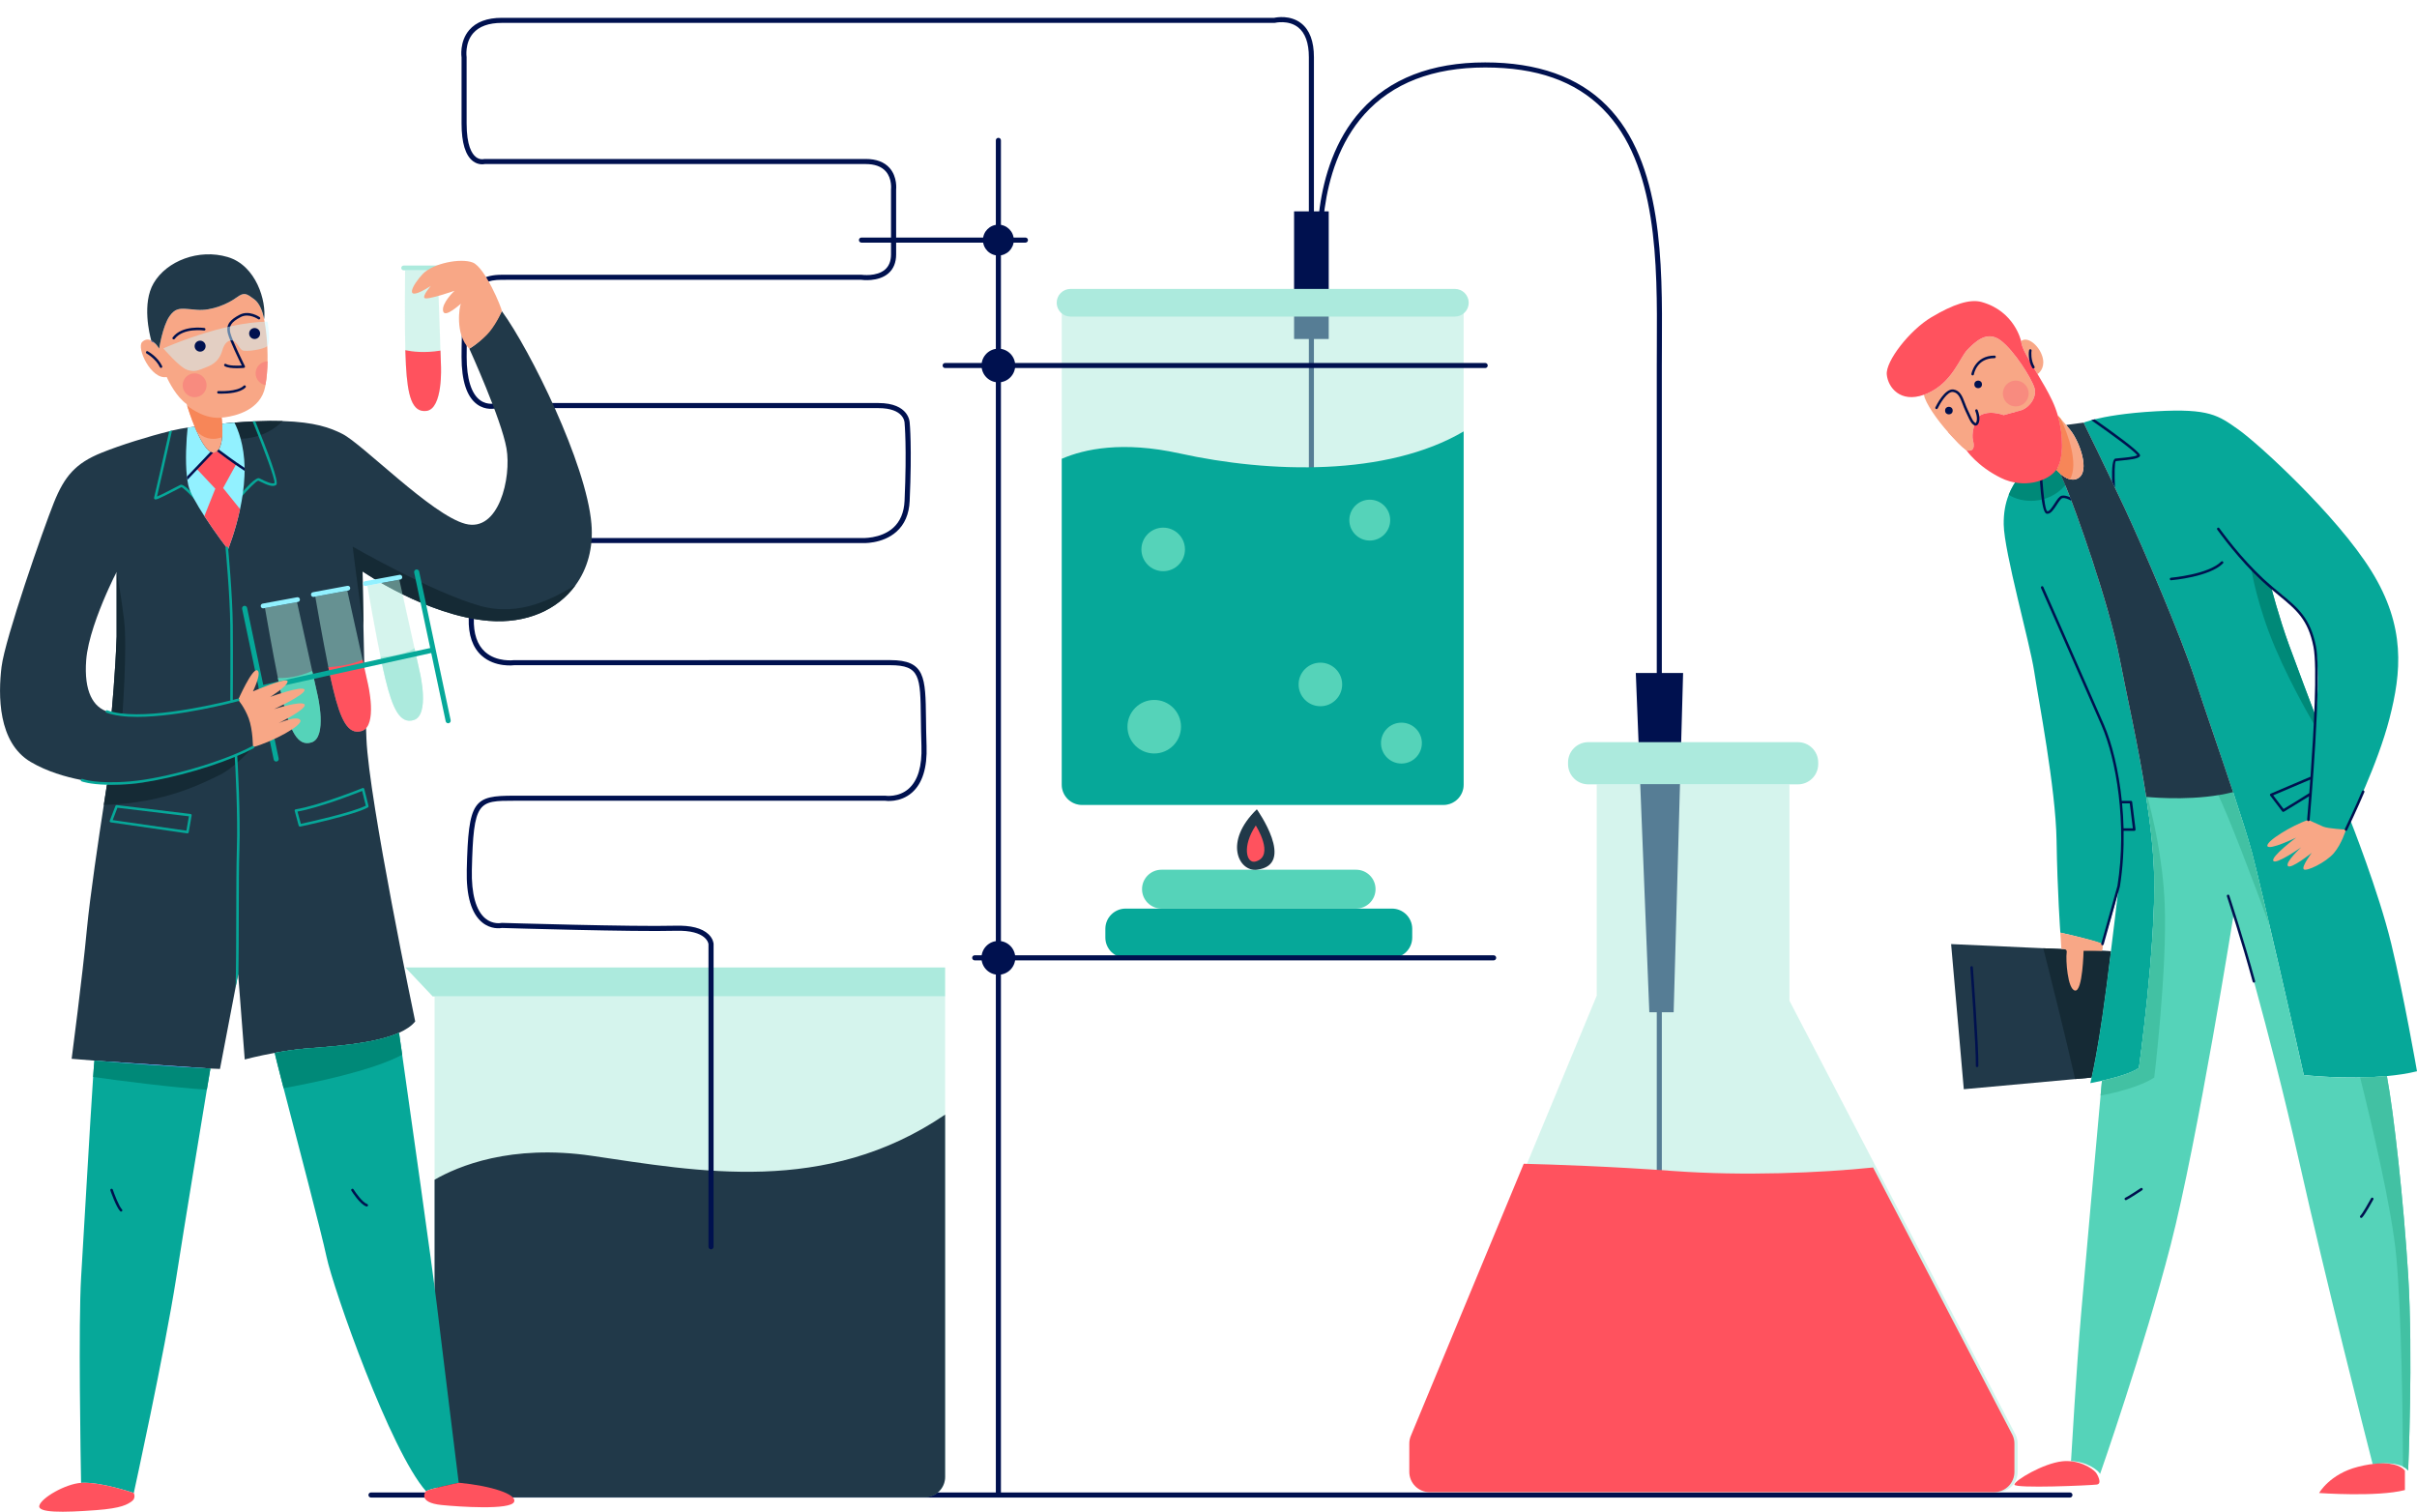 <?xml version="1.0" encoding="utf-8"?>
<!-- Generator: Adobe Illustrator 16.0.0, SVG Export Plug-In . SVG Version: 6.00 Build 0)  -->
<!DOCTYPE svg PUBLIC "-//W3C//DTD SVG 1.1//EN" "http://www.w3.org/Graphics/SVG/1.1/DTD/svg11.dtd">
<svg version="1.1" id="Layer_1" xmlns="http://www.w3.org/2000/svg" xmlns:xlink="http://www.w3.org/1999/xlink" x="0px" y="0px"
	  viewBox="0 0 214.599 134.221" enable-background="new 0 0 214.599 134.221" 
	 xml:space="preserve">
<g>
	<rect x="114.898" y="18.767" fill="#00114F" width="3.076" height="11.333"/>
	<g>
		<path fill="#00114F" d="M183.786,132.97H32.937c-0.125,0-0.224-0.101-0.224-0.226c0-0.124,0.099-0.225,0.224-0.225h150.849
			c0.124,0,0.224,0.101,0.224,0.225C184.009,132.869,183.91,132.97,183.786,132.97z"/>
	</g>
	<polygon fill="#ACEADD" points="35.987,85.9 38.416,88.471 83.916,88.471 83.916,85.9 	"/>
	<path opacity="0.5" fill="#ACEADD" d="M83.916,88.469v42.669c0,0.995-0.805,1.8-1.801,1.8H40.387c-0.996,0-1.802-0.806-1.802-1.8
		V88.469H83.916z"/>
	<path fill="#213949" d="M83.916,98.969v32.17c0,0.995-0.805,1.8-1.801,1.8H40.387c-0.996,0-1.802-0.806-1.802-1.8V104.75
		c2.062-1.192,6.759-3.178,13.962-2.124C61.962,104.007,73.309,106.187,83.916,98.969z"/>
	<g>
		<path fill="#00114F" d="M63.129,110.93c-0.125,0-0.225-0.102-0.225-0.225V83.827c-0.001-0.004-0.108-1.27-2.946-1.181
			c-3.606,0.1-14.77-0.23-15.383-0.25c-0.171,0.031-0.991,0.138-1.76-0.49c-0.966-0.788-1.427-2.362-1.372-4.679
			c0.145-6.21,0.612-6.576,4.225-6.576h32.919c0.048,0.005,1.194,0.175,2.095-0.623c0.815-0.722,1.195-1.997,1.131-3.79
			c-0.031-0.913-0.043-1.726-0.051-2.445c-0.046-3.728-0.059-4.729-2.726-4.729H45.668c-0.039,0.007-1.708,0.225-2.903-0.846
			c-0.802-0.719-1.188-1.834-1.148-3.313c0.01-0.324,0.017-0.638,0.023-0.939c0.087-3.862,0.14-6.194,4.028-6.194h30.819
			c0.032,0,1.696,0.096,2.811-0.902c0.628-0.563,0.97-1.373,1.016-2.407c0.211-4.761,0.003-6.892,0.001-6.913
			c-0.002-0.074-0.051-1.313-2.328-1.313h-33.85c-0.187,0.049-1.004,0.226-1.774-0.333c-0.917-0.666-1.383-2.085-1.383-4.215
			c0-5.143,0.497-7.293,3.576-7.293h31.931c0.045,0.005,1.343,0.186,2.091-0.461c0.355-0.307,0.534-0.762,0.534-1.353v-5.765
			c0.003-0.036,0.104-0.963-0.47-1.606c-0.381-0.429-0.98-0.645-1.78-0.645H43.044c-0.131,0.027-0.587,0.09-1.044-0.252
			c-0.677-0.51-1.019-1.635-1.019-3.35V5.109c-0.006-0.024-0.209-1.405,0.68-2.443c0.617-0.719,1.591-1.083,2.896-1.083h68.579
			c0.208-0.046,1.431-0.27,2.395,0.486c0.75,0.589,1.129,1.603,1.129,3.013v36.406c0,0.125-0.099,0.226-0.224,0.226
			s-0.226-0.101-0.226-0.226V5.082c0-1.263-0.322-2.157-0.955-2.656c-0.859-0.675-2.029-0.403-2.042-0.4
			c-0.017,0.004-0.035,0.007-0.052,0.007H44.556c-1.166,0-2.023,0.311-2.55,0.922c-0.755,0.878-0.579,2.107-0.577,2.12l0.002,5.888
			c0,1.95,0.457,2.701,0.84,2.99c0.346,0.26,0.683,0.172,0.686,0.17c0.02-0.004,0.043-0.008,0.063-0.008h33.844
			c0.937,0,1.651,0.269,2.121,0.799c0.706,0.798,0.583,1.883,0.58,1.93l0.001,5.738c0,0.729-0.234,1.299-0.692,1.695
			c-0.905,0.781-2.356,0.576-2.417,0.566l-31.898,0.002c-2.512,0-3.125,1.343-3.125,6.843c0,1.95,0.415,3.282,1.199,3.85
			c0.672,0.489,1.4,0.26,1.407,0.257c0.023-0.006,0.046-0.009,0.07-0.009h33.882c2.745,0,2.776,1.723,2.776,1.739
			c0.008,0.065,0.214,2.155-0.001,6.957c-0.051,1.161-0.444,2.079-1.168,2.725c-1.257,1.125-3.045,1.019-3.124,1.013l-30.803,0.001
			c-3.447,0-3.49,1.923-3.578,5.754c-0.007,0.303-0.014,0.617-0.023,0.942c-0.037,1.341,0.298,2.339,0.999,2.965
			c1.042,0.933,2.556,0.736,2.57,0.734l33.4-0.003c3.111,0,3.131,1.515,3.177,5.174c0.008,0.717,0.018,1.525,0.05,2.435
			c0.07,1.938-0.365,3.334-1.289,4.15c-1.063,0.936-2.369,0.735-2.424,0.725l-32.883,0.003c-3.219,0-3.633,0-3.776,6.137
			c-0.05,2.133,0.365,3.625,1.198,4.313c0.674,0.554,1.387,0.407,1.417,0.4c0.018-0.004,0.038-0.006,0.055-0.005
			c0.118,0.003,11.708,0.353,15.382,0.25c1.389-0.042,2.386,0.216,2.958,0.758c0.427,0.407,0.45,0.823,0.452,0.867v26.884
			C63.355,110.828,63.253,110.93,63.129,110.93z"/>
	</g>
	<path fill="#213949" d="M187.421,84.466c-0.238,1.963-0.508,4.066-0.743,5.665c-0.21,1.458-0.408,2.643-0.576,3.566
		c-0.17,0.918-0.305,1.576-0.396,1.981l-1.462,0.134l-9.884,0.901l-1.126-12.886l8.185,0.37L187.421,84.466z"/>
	<path fill="#152A35" d="M187.421,84.466c-0.238,1.963-0.508,4.066-0.743,5.665c-0.21,1.458-0.408,2.643-0.576,3.566
		c-0.17,0.918-0.305,1.576-0.396,1.981l-1.462,0.134c-0.771-3.448-2.267-9.41-2.825-11.616L187.421,84.466z"/>
	<path fill="#06A899" d="M212.312,83.791c-1.126-4.655-3.644-10.995-3.644-10.995s2.442-4.917,3.49-9.004
		c1.054-4.088,1.463-8.141-1.611-13.093c-3.075-4.954-10.056-11.333-11.82-12.57c-1.765-1.239-2.553-1.877-7.28-1.612
		c-2.774,0.153-4.512,0.478-5.475,0.715c-0.108,0.028-0.203,0.05-0.293,0.077c-0.473,0.13-0.684,0.221-0.684,0.221
		s1.229,2.499,2.534,5.231c0.081,0.176,0.167,0.356,0.252,0.532c0.284,0.607,0.576,1.22,0.851,1.813
		c1.617,3.454,4.995,11.334,6.268,15.234c0.774,2.367,2.139,6.301,3.287,9.756c0.027,0.08,0.054,0.161,0.082,0.238
		c0.71,2.147,1.332,4.088,1.661,5.313c0.86,3.229,4.012,17.073,4.615,19.81c0,0,3.763,0.429,7.379,0.09
		c0.923-0.085,1.837-0.22,2.675-0.426C214.599,95.12,213.437,88.441,212.312,83.791z M205.581,63.539c0,0-0.036-0.089-0.098-0.252
		v-0.004c-0.342-0.9-1.49-3.932-2.252-6.021c-0.9-2.475-1.576-5.1-1.576-5.1c0.054,0.036,0.108,0.067,0.158,0.104
		c1.522,1.012,2.98,2.489,3.634,4.848C206.122,59.551,205.621,63.426,205.581,63.539z"/>
	<path fill="#008978" d="M205.644,64.611c0,0-2.075-3.409-3.651-7.124c-1.576-3.714-2.08-6.807-2.08-6.807l1.814,1.395l0.086,0.19
		c-0.05-0.037-0.104-0.068-0.158-0.104c0,0,0.676,2.625,1.576,5.1c0.762,2.089,1.91,5.121,2.252,6.021v0.004
		C205.607,64.057,205.644,64.611,205.644,64.611z"/>
	<path fill="#06A899" d="M189.913,94.823c-0.694,0.5-2.243,0.909-3.287,1.138c-0.598,0.135-1.032,0.211-1.032,0.211
		s0.041-0.167,0.113-0.494c0.181-0.806,0.55-2.629,0.972-5.547c0.234-1.599,0.505-3.702,0.743-5.665
		c0.267-2.13,0.497-4.102,0.613-5.096v-0.009c0.036-0.297,0.058-0.505,0.067-0.608c-0.32,1.955-1.427,5.069-1.427,5.069
		c-0.036-0.013-0.073-0.027-0.108-0.039c-1.346-0.483-3.634-0.969-3.634-0.969s-0.264-3.602-0.337-8.217
		c-0.076-4.614-1.617-12.528-1.989-15.006c-0.374-2.477-2.666-10.581-2.703-13.021c-0.013-0.977,0.131-1.841,0.447-2.639
		c0.472-1.192,1.333-2.237,2.628-3.282c0.019-0.014,0.041-0.031,0.06-0.045c0.072-0.054,0.14-0.104,0.208-0.149
		c0.246-0.167,0.467-0.269,0.593-0.328c0.072-0.032,0.116-0.05,0.116-0.05s0.713,1.36,1.415,3.007
		c0.031,0.085,0.067,0.172,0.103,0.257c0.081,0.193,0.19,0.473,0.326,0.814c0.035,0.1,0.076,0.204,0.116,0.316
		c1.113,2.945,3.436,9.649,4.268,13.953c0.631,3.232,1.658,7.74,2.351,12.198c0.009,0.044,0.014,0.089,0.022,0.134
		c0.379,2.431,0.653,4.844,0.707,7.029C191.412,84.016,189.913,94.823,189.913,94.823z"/>
	<path fill="#008978" d="M183.371,43.084c-1.559,1.81-3.954,1.571-5.021,0.847c0.472-1.192,1.333-2.237,2.628-3.282
		c0.019-0.014,0.041-0.031,0.06-0.045c0.072-0.054,0.14-0.104,0.208-0.149c0.246-0.167,0.467-0.269,0.593-0.328
		c0.072-0.032,0.116-0.05,0.116-0.05S182.668,41.437,183.371,43.084z"/>
	<path fill="#55D3B9" d="M213.812,130.576c-0.098-0.125-0.248-0.248-0.455-0.352c-0.515-0.261-1.377-0.4-2.688-0.193
		c-0.724-2.832-4.133-16.235-6.538-26.919c-2.701-12.003-5.776-22.135-5.776-22.135s-3.228,20.262-5.627,29.564
		c-2.405,9.306-6.268,20.337-6.268,20.337c-0.099-0.27-1.143-1.112-2.58-1.144c0.068-1.162,0.478-8.163,0.893-13.039
		c0.355-4.201,1.336-15.029,1.732-19.415c0.054-0.549,0.095-1,0.122-1.319c1.044-0.229,2.593-0.639,3.287-1.138
		c0,0,1.499-10.807,1.35-17.038c-0.054-2.185-0.328-4.598-0.707-7.029c-0.008-0.045-0.013-0.09-0.022-0.134
		c0.031,0.003,0.067,0.003,0.098,0.009c2.661,0.216,4.772,0.019,6.227-0.249c0.536-0.093,0.978-0.193,1.329-0.287
		c0.027,0.08,0.054,0.161,0.082,0.238c0.71,2.147,1.332,4.088,1.661,5.313c0.306,1.153,0.904,3.656,1.575,6.523
		c1.208,5.169,2.652,11.527,3.041,13.286c0,0,2.283,0.262,5.002,0.212c0.769-0.009,1.58-0.049,2.376-0.122
		c0.613,3.25,1.486,11.148,1.887,17.624C214.263,120.445,213.812,130.576,213.812,130.576z"/>
	<path fill="#42C1A3" d="M199.93,75.646c0.306,1.153,0.904,3.656,1.575,6.523c-1.54-4.188-3.511-9.406-4.646-11.788
		c0.536-0.093,0.978-0.193,1.329-0.287c0.027,0.08,0.054,0.161,0.082,0.238C198.979,72.481,199.602,74.422,199.93,75.646z"/>
	<path fill="#42C1A3" d="M213.812,130.576c-0.098-0.125-0.248-0.248-0.455-0.352c-0.014-4.083-0.122-13.457-0.594-18.63
		c-0.406-4.386-2.301-12.274-3.214-15.926c0.769-0.009,1.58-0.049,2.376-0.122c0.613,3.25,1.486,11.148,1.887,17.624
		C214.263,120.445,213.812,130.576,213.812,130.576z"/>
	<path fill="#42C1A3" d="M191.271,95.678c-1.31,0.855-3.583,1.377-4.768,1.603c0.054-0.549,0.095-1,0.122-1.319
		c1.044-0.229,2.593-0.639,3.287-1.138c0,0,1.499-10.807,1.35-17.038c-0.054-2.185-0.328-4.598-0.707-7.029
		c-0.008-0.045-0.013-0.09-0.022-0.134c0.031,0.003,0.067,0.003,0.098,0.009c0.523,1.89,1.41,5.637,1.568,9.67
		C192.425,86.079,191.271,95.678,191.271,95.678z"/>
	<g>
		<path fill="#213949" d="M52.511,46.511c-0.45-5.344-5.438-15.439-7.956-18.889c0,0-1.048,2.27-2.886,3.337
			c0,0,2.851,6.267,3.301,8.856c0.451,2.589-0.677,7.488-3.656,6.696c-2.985-0.784-9.123-7.088-10.923-7.988
			c-1.059-0.536-2.44-1.049-5.291-1.134c-0.71-0.022-1.517-0.019-2.435,0.022c-0.077,0.005-0.154,0.005-0.234,0.009
			c-0.505,0.022-1.041,0.06-1.616,0.104c-1.009,0.077-2.125,0.189-3.368,0.343c-0.005,0-0.005,0-0.005,0
			c-0.254,0.035-0.517,0.066-0.781,0.102c-0.027,0-0.06,0.005-0.09,0.01c-0.316,0.041-0.763,0.131-1.294,0.252
			c-0.08,0.022-0.161,0.041-0.246,0.063c-1.767,0.432-4.296,1.211-6.002,1.901c-2.328,0.936-3.305,2.097-4.241,4.424
			c-0.937,2.324-4.354,12.116-4.651,14.593c-0.303,2.477-0.338,6.718,2.589,8.442c1.45,0.856,3.124,1.333,4.453,1.594
			c1.351,0.275,2.336,0.32,2.336,0.32s-0.004,0.041-0.018,0.112c0,0.005-0.005,0.014-0.005,0.022
			c-0.041,0.262-0.144,0.897-0.275,1.77C8.78,74.295,7.991,79.577,7.712,82.53c-0.391,4.17-1.35,11.482-1.35,11.482
			s0.859,0.072,2.175,0.175l10.044,0.686c0.329,0.013,0.649,0.03,0.95,0.04l1.392-7.275l0.221-1.163l0.023,0.292
			c0,0.005,0,0.005,0,0.01l0.562,7.294c0,0,1.152-0.311,2.67-0.585c0.818-0.153,1.746-0.292,2.66-0.375
			c2.058-0.18,5.998-0.36,8.339-1.395c0.62-0.274,1.138-0.607,1.467-1.022c0,0-4.105-19.585-4.331-25.102
			c-0.117-2.899-0.208-6.852-0.265-9.949c0.004-0.005,0-0.009,0-0.014c-0.055-2.796-0.077-4.894-0.077-4.894
			s5.687,3.938,11.203,4.39c3.318,0.27,6.104-0.963,7.703-3.161C52.156,50.513,52.692,48.64,52.511,46.511z M10.355,56.533
			c-0.108,3.207-0.45,6.754-0.45,6.754c-0.086-0.017-0.172-0.036-0.253-0.058c-0.009,0-0.022-0.01-0.031-0.014
			c-1.351-0.396-2.179-1.81-1.968-4.602c0.136-1.8,1.054-4.213,1.784-5.884c0.013-0.04,0.067-0.152,0.139-0.31
			c0.019-0.051,0.04-0.099,0.062-0.144c0.014-0.022,0.027-0.05,0.037-0.077c0.28-0.622,0.509-1.085,0.622-1.292
			c0.019-0.046,0.036-0.082,0.05-0.101c0.004-0.009,0.009-0.016,0.009-0.016V56.533z"/>
	</g>
	<path fill="#152A35" d="M25.1,37.389c-2.562,2.543-6.465,1.503-7.654,0.478c1.243-0.154,2.359-0.267,3.368-0.343
		c0.576-0.044,1.111-0.082,1.616-0.104c0.081-0.004,0.157-0.004,0.234-0.009C23.583,37.37,24.39,37.367,25.1,37.389z"/>
	<path fill="#152A35" d="M22.453,66.348c-0.098,0.114-1.692,1.887-3.035,2.507c-1.323,0.613-4.691,2.477-10.203,2.616
		c0.131-0.872,0.234-1.508,0.275-1.77c0.842,0.037,2.256,0.019,3.886-0.337C16.006,68.793,20.502,67.506,22.453,66.348z"/>
	<path fill="#152A35" d="M10.873,63.36c0,0-0.621,0.161-1.221-0.131c0.082,0.022,0.167,0.041,0.253,0.058
		c0,0,0.342-3.547,0.45-6.754v-5.744c0,0,0.359,1.747,0.657,4.222C11.314,57.487,10.873,63.36,10.873,63.36z"/>
	<path fill="#152A35" d="M51.097,51.963c-1.599,2.198-4.385,3.431-7.703,3.161c-5.517-0.451-11.203-4.39-11.203-4.39
		s0.022,2.098,0.077,4.894c-0.522-3.526-0.955-7.091-0.955-7.091s7.092,4.073,11.292,5.253
		C46.248,54.814,49.242,53.035,51.097,51.963z"/>
	<path fill="#06A899" d="M18.681,94.877c0,0-0.117,0.706-0.316,1.876c-0.594,3.595-1.91,11.541-2.715,16.686
		c-1.07,6.816-3.772,19.127-3.772,19.127s-2.936-1.013-4.679-0.9c-0.036-1.982-0.251-14.111,0.005-18.293
		c0.238-3.845,0.801-13.863,1.066-17.744c0.05-0.72,0.087-1.229,0.114-1.451l0.153,0.009c2.589,0.208,6.951,0.541,10.044,0.686
		L18.681,94.877z"/>
	<path fill="#06A899" d="M40.729,131.661c-0.221,0.045-2.531,0.522-2.908,0.739c-3.152-3.548-8.213-17.902-8.834-20.829
		c-0.441-2.089-2.615-10.346-3.806-14.948c-0.467-1.81-0.782-3.054-0.782-3.133c0-0.005,0-0.005,0-0.005
		c0.818-0.153,1.746-0.292,2.66-0.375c2.058-0.18,5.998-0.36,8.339-1.395c0.021-0.004,0.03-0.009,0.03-0.009
		s0.104,0.734,0.281,1.945c0.723,5.107,2.66,18.73,3.07,22.143C39.252,119.72,40.549,130.206,40.729,131.661z"/>
	<path fill="#008978" d="M18.681,94.877c0,0-0.117,0.706-0.316,1.876c-3.044-0.185-7.627-0.783-10.095-1.125
		c0.05-0.72,0.087-1.229,0.114-1.451l0.153,0.009c2.589,0.208,6.951,0.541,10.044,0.686L18.681,94.877z"/>
	<path fill="#008978" d="M35.709,93.651c-2.671,1.445-8.19,2.553-10.529,2.972c-0.467-1.81-0.782-3.054-0.782-3.133
		c0-0.005,0-0.005,0-0.005c0.818-0.153,1.746-0.292,2.66-0.375c2.058-0.18,5.998-0.36,8.339-1.395
		c0.021-0.004,0.03-0.009,0.03-0.009S35.532,92.441,35.709,93.651z"/>
	<g>
		<path fill="#06A899" d="M17.555,44.471c-0.023,0.018-0.05,0.031-0.077,0.031c-0.032,0-0.064-0.014-0.087-0.04
			c-0.503-0.568-1.142-1.189-1.295-1.203c-0.037,0.023-0.24,0.126-0.473,0.248c-1.702,0.887-1.807,0.891-1.906,0.806
			c-0.035-0.031-0.048-0.104-0.03-0.149c0.052-0.153,0.778-3.35,1.341-5.871c0.085-0.022,0.167-0.041,0.246-0.063
			c-0.346,1.548-1.139,5.052-1.336,5.858c0.333-0.126,1.153-0.559,1.581-0.781c0.256-0.134,0.44-0.233,0.508-0.26
			c0.193-0.082,0.71,0.342,1.535,1.265C17.604,44.359,17.6,44.431,17.555,44.471z"/>
	</g>
	<g>
		<path fill="#06A899" d="M24.528,43.053c-0.288,0.234-0.85-0.01-1.4-0.283c-0.082-0.041-0.148-0.073-0.193-0.09
			c-0.163,0.004-0.928,0.774-1.535,1.485c-0.023,0.027-0.055,0.041-0.085,0.041c-0.027,0-0.054-0.009-0.072-0.027
			c-0.049-0.041-0.054-0.114-0.013-0.158c0.661-0.773,1.507-1.671,1.791-1.553c0.05,0.023,0.122,0.058,0.208,0.098
			c0.279,0.141,0.927,0.46,1.145,0.325c0.063-0.342-0.906-2.945-1.941-5.471c0.081-0.004,0.157-0.004,0.234-0.009
			C23.736,40.004,24.809,42.823,24.528,43.053z"/>
	</g>
	<path opacity="0.5" fill="#ACEADD" d="M37.851,36.488c-1.279,0.148-1.661-1.365-1.81-4.065c-0.023-0.387-0.041-0.837-0.054-1.328
		c-0.068-2.539-0.032-6.137-0.019-7.097h2.896l0.243,7.133l0.046,1.333C39.153,32.464,39.351,36.313,37.851,36.488z"/>
	<path fill="#FF525E" d="M37.851,36.488c-1.279,0.148-1.661-1.365-1.81-4.065c-0.023-0.387-0.041-0.837-0.054-1.328
		c0.594,0.125,1.693,0.27,3.12,0.036l0.046,1.333C39.153,32.464,39.351,36.313,37.851,36.488z"/>
	<path fill="#ACEADD" d="M38.951,23.578h-3.114c-0.115,0-0.21,0.095-0.21,0.212c0,0.116,0.095,0.209,0.21,0.209h0.132h2.893h0.088
		c0.118,0,0.21-0.093,0.21-0.209C39.162,23.673,39.069,23.578,38.951,23.578z"/>
	<path fill="#F8A786" d="M204.955,72.796c-1.463,0.488-3.788,1.915-3.638,2.327c0.149,0.413,2.55-0.75,2.55-0.75
		s-2.251,1.688-2.025,2.064c0.225,0.374,2.476-1.202,2.476-1.202s-1.431,1.313-1.185,1.652c0.247,0.338,2.123-1.163,2.123-1.163
		s-0.938,1.237-0.711,1.462c0.223,0.226,1.951-0.599,2.664-1.425c0.711-0.825,1.087-2.101,1.087-2.101s-1.576-0.076-2.026-0.263
		C205.82,73.208,204.955,72.796,204.955,72.796z"/>
	<path fill="#F8A786" d="M182.932,82.813l0.095,1.456c0,0,0.534-0.104,0.468,0.308c-0.095,0.594,0.075,3.303,0.75,3.376
		c0.674,0.076,0.75-3.525,0.75-3.525h1.65c0,0,0.102-0.415,0.027-0.602C186.599,83.639,183.645,82.964,182.932,82.813z"/>
	<path fill="#F8A786" d="M44.556,27.622c0-0.262-1.5-3.901-2.589-4.315c-1.087-0.413-3.526,0.075-4.427,1.013
		c-0.9,0.938-1.913,2.741,0.712,1.07c0,0-0.75,0.844-0.562,1.068c0.188,0.226,2.665-0.637,2.665-0.637s-1.165,1.087-1.013,1.801
		c0.149,0.714,1.688-0.789,1.576-0.637c-0.113,0.15-0.563,2.701,0.75,3.975c0,0,1.125-0.674,1.8-1.499
		C44.145,28.635,44.556,27.622,44.556,27.622z"/>
	<path fill="#3074FE" d="M18.579,94.872L8.538,94.189C11.127,94.395,15.486,94.726,18.579,94.872z"/>
	<path fill="#FF525E" d="M11.877,132.566c0,0-2.938-1.015-4.678-0.901c-1.383,0.091-3.54,1.332-3.709,2.027
		c-0.154,0.637,2.036,0.622,5.066,0.395c2.251-0.17,2.758-0.506,3.15-0.789C12.102,133.017,11.877,132.566,11.877,132.566z"/>
	<path fill="#FF525E" d="M40.749,131.655c0,0-0.012,0.003-0.021,0.005c-0.219,0.045-2.53,0.522-2.905,0.737
		c0,0-0.846,1.013,1.407,1.238c1.515,0.151,6.103,0.466,6.416-0.282C45.927,132.679,43.619,131.928,40.749,131.655z"/>
	<path fill="#92F1FF" d="M21.72,41.54v0.271c0,0.153-0.005,0.315-0.014,0.481c-0.046,1.017-0.199,2.019-0.392,2.914
		c-0.438,2.052-1.071,3.579-1.071,3.579s-1.117-1.45-2.098-2.961c-0.672-1.027-1.28-2.089-1.428-2.744
		c-0.03-0.143-0.062-0.3-0.084-0.468c-0.014-0.094-0.027-0.188-0.036-0.289c-0.163-1.408-0.054-3.286,0.063-4.354
		c0.214-0.027,0.418-0.054,0.629-0.08c0.401,0.964,0.91,1.962,1.405,2.229c0.036,0.022,0.071,0.036,0.107,0.049
		c0.041,0.009,0.076,0.019,0.112,0.023h0.054c0.118-0.009,0.217-0.05,0.303-0.118h0.005c0.026-0.027,0.053-0.054,0.076-0.08
		c0.023-0.027,0.045-0.06,0.072-0.089c0.347-0.519,0.343-1.617,0.303-2.283c0.378-0.036,0.742-0.068,1.089-0.096
		C21.12,38.114,21.683,39.464,21.72,41.54z"/>
	<path fill="#F8A786" d="M23.754,32.085c-0.009,0.72-0.068,1.44-0.186,2.107c-0.005,0.049-0.014,0.095-0.022,0.144
		c-0.396,2.094-2.679,2.594-3.539,2.71c-0.005,0-0.009,0-0.009,0c-0.009,0-0.018,0-0.032,0.005
		c-0.018,0.005-0.036,0.005-0.062,0.009c-0.145,0.013-0.224,0.018-0.224,0.018s0,0.005,0,0.014c0.009,0.053,0.031,0.251,0.045,0.527
		c0.023,0.332,0.032,0.772-0.009,1.196c-0.063,0.693-0.252,1.338-0.749,1.374c-0.5,0.036-1.049-0.878-1.494-1.869
		c-0.063-0.145-0.126-0.289-0.185-0.432c-0.333-0.802-0.584-1.576-0.675-1.878c-0.031-0.085-0.044-0.135-0.044-0.135
		c-0.109-0.076-0.208-0.162-0.307-0.252c-0.005-0.004-0.005-0.004-0.005-0.004c-0.883-0.816-1.455-2.143-1.455-2.143
		c-1.386,0.262-2.719-2.606-2.174-3.116c0.279-0.26,0.554-0.251,0.797-0.135c0.019,0.059,0.027,0.094,0.027,0.094
		c0.354,0.1,0.599,0.505,0.662,0.613c0.004,0.008,0.01,0.017,0.013,0.027c0,0,0.302-1.949,0.901-2.851
		c0.13-0.198,0.26-0.337,0.391-0.441c0.104-0.072,0.217-0.129,0.33-0.184c0.401-0.135,0.9-0.04,1.719,0.028
		c1.352,0.111,2.816-0.563,3.525-1.09c0.712-0.527,0.901-0.339,1.576,0.148c0.5,0.36,0.74,1.158,0.833,1.548
		C23.615,29.055,23.782,30.563,23.754,32.085z"/>
	<path fill="#13217D" d="M14.113,30.933c-0.102-0.188-0.36-0.55-0.688-0.71c0.016,0.06,0.027,0.1,0.027,0.1
		C13.809,30.421,14.052,30.822,14.113,30.933z"/>
	<path fill="#213949" d="M20.207,22.819c-2.553-0.75-5.404,0.338-6.566,2.325c-1.047,1.791-0.362,4.546-0.215,5.078
		c0.328,0.16,0.585,0.522,0.688,0.71c0.009,0.017,0.015,0.029,0.015,0.029s0.299-1.951,0.901-2.853
		c0.132-0.198,0.26-0.337,0.391-0.442c0.105-0.083,0.214-0.145,0.33-0.183c0.401-0.133,0.9-0.042,1.718,0.025
		c1.352,0.113,2.814-0.561,3.526-1.087c0.713-0.526,0.901-0.339,1.576,0.149c0.5,0.36,0.742,1.154,0.834,1.546
		c0.032,0.139,0.048,0.229,0.048,0.229C23.657,26.744,22.757,23.57,20.207,22.819z"/>
	<g>
		<path opacity="0.5" fill="#ACEADD" d="M27.648,65.921c-1.228,0.382-1.881-1.036-2.522-3.665c-0.139-0.568-0.292-1.284-0.454-2.058
			c-0.481-2.396-0.999-5.357-1.147-6.209l2.846-0.526l1.35,6.114l0.477,2.153C28.198,61.729,29.089,65.48,27.648,65.921z"/>
		<path fill="#92F1FF" d="M26.381,53.03l-3.061,0.566c-0.115,0.023-0.191,0.131-0.169,0.247c0.021,0.114,0.131,0.19,0.246,0.169
			l0.129-0.023l2.845-0.526l0.086-0.016c0.115-0.021,0.192-0.132,0.168-0.247C26.605,53.085,26.494,53.009,26.381,53.03z"/>
	</g>
	<g>
		<path opacity="0.5" fill="#ACEADD" d="M32.116,64.908c-1.234,0.382-1.883-1.035-2.522-3.665c-0.135-0.549-0.289-1.243-0.441-1.999
			c-0.486-2.404-1.013-5.412-1.161-6.268l2.845-0.526l1.355,6.136l0.474,2.13C32.665,60.716,33.557,64.466,32.116,64.908z"/>
		<path fill="#92F1FF" d="M30.845,52.017l-3.061,0.568c-0.114,0.021-0.191,0.13-0.168,0.245c0.021,0.114,0.131,0.189,0.245,0.169
			l0.13-0.024l2.844-0.526l0.086-0.017c0.116-0.02,0.191-0.131,0.17-0.246C31.072,52.072,30.96,51.996,30.845,52.017z"/>
	</g>
	<g>
		<path opacity="0.5" fill="#ACEADD" d="M36.736,63.935c-1.231,0.378-1.884-1.034-2.523-3.664c-0.129-0.536-0.274-1.204-0.423-1.928
			c-0.494-2.418-1.026-5.479-1.178-6.344l2.843-0.526l1.347,6.078l0.483,2.188C37.285,59.739,38.176,63.489,36.736,63.935z"/>
		<path fill="#92F1FF" d="M35.467,51.042l-3.062,0.567c-0.115,0.021-0.19,0.131-0.17,0.245c0.023,0.115,0.132,0.191,0.247,0.17
			l0.13-0.025l2.843-0.526l0.089-0.016c0.116-0.021,0.189-0.131,0.169-0.246C35.691,51.096,35.582,51.02,35.467,51.042z"/>
	</g>
	<path fill="#FF525E" d="M21.314,45.206c-0.438,2.052-1.071,3.579-1.071,3.579s-1.117-1.45-2.098-2.961l0.972-2.432l-1.639-1.747
		l1.323-1.477c0.058,0.019,0.112,0.028,0.166,0.023c0.159-0.009,0.281-0.082,0.383-0.198l1.616,1.233l-1.156,2.107L21.314,45.206z"
		/>
	<path fill="#55D3B9" d="M27.648,65.921c-1.228,0.382-1.881-1.036-2.522-3.665c-0.139-0.568-0.292-1.284-0.454-2.058
		c0.572,0.032,1.688-0.022,3.048-0.622l0.477,2.153C28.198,61.729,29.089,65.48,27.648,65.921z"/>
	<path fill="#FF525E" d="M32.116,64.908c-1.234,0.382-1.883-1.035-2.522-3.665c-0.135-0.549-0.289-1.243-0.441-1.999
		c0.648-0.045,2.026-0.193,3.039-0.658l0.474,2.13C32.665,60.716,33.557,64.466,32.116,64.908z"/>
	<path fill="#ACEADD" d="M36.736,63.935c-1.231,0.378-1.884-1.034-2.523-3.664c-0.129-0.536-0.274-1.204-0.423-1.928
		c0.648-0.05,2.192-0.221,3.012-0.792l0.483,2.188C37.285,59.739,38.176,63.489,36.736,63.935z"/>
	<g>
		<g>
			<path fill="#06A899" d="M24.521,67.618c-0.104,0-0.197-0.072-0.219-0.179l-2.804-13.378c-0.025-0.121,0.052-0.24,0.174-0.266
				c0.121-0.025,0.243,0.052,0.267,0.174l2.803,13.378c0.026,0.123-0.053,0.241-0.174,0.266
				C24.553,67.617,24.536,67.618,24.521,67.618z"/>
		</g>
		<g>
			<path fill="#06A899" d="M39.792,64.22c-0.104,0-0.199-0.072-0.22-0.178l-2.798-13.207c-0.024-0.123,0.052-0.242,0.174-0.268
				c0.123-0.026,0.242,0.053,0.267,0.173l2.797,13.208c0.026,0.122-0.053,0.24-0.173,0.267C39.822,64.218,39.807,64.22,39.792,64.22
				z"/>
		</g>
		<g>
			<path fill="#06A899" d="M23.205,61.307c-0.095,0-0.185-0.058-0.216-0.152c-0.038-0.113,0.016-0.237,0.128-0.281
				c0.137-0.054,10.671-2.368,15.195-3.36c0.119-0.026,0.241,0.05,0.267,0.171c0.027,0.122-0.05,0.242-0.171,0.269
				c-5.115,1.122-14.861,3.265-15.142,3.344C23.245,61.305,23.226,61.307,23.205,61.307z"/>
		</g>
	</g>
	<path fill="#F8A786" d="M21.145,62.14c0,0,1.237-2.813,1.688-2.625c0.45,0.188-0.375,1.875-0.375,1.875s3.041-1.312,3.077-0.9
		c0.038,0.413-1.537,1.388-1.537,1.388s2.888-1.051,3.038-0.639c0.149,0.413-2.702,1.727-2.702,1.727s2.451-0.789,2.708-0.412
		c0.257,0.375-2.293,1.65-2.293,1.65s1.649-0.713,1.912-0.262c0.262,0.449-2.439,1.913-4.202,2.4c0,0-0.001-1.538-0.375-2.551
		C21.707,62.778,21.145,62.14,21.145,62.14z"/>
	<path fill="#FF525E" d="M186.173,130.877c-0.102-0.269-1.144-1.112-2.58-1.144c-0.162-0.004-0.328,0-0.497,0.019
		c-1.689,0.187-4.202,1.688-4.24,2.064c-0.039,0.375,6.791,0.074,7.317,0C186.697,131.74,186.173,130.877,186.173,130.877z"/>
	<path fill="#FF525E" d="M210.382,130.029c-0.316,0.049-0.653,0.117-1.022,0.211c-2.514,0.637-3.452,2.327-3.452,2.327
		s5.14,0.375,7.617-0.262v-1.727C213.172,130.129,212.216,129.738,210.382,130.029z"/>
	<path fill="#213949" d="M194.901,60.34c-1.275-3.903-4.652-11.782-6.266-15.235c-1.614-3.452-3.64-7.58-3.64-7.58l-1.545,0.208
		c0.129,0.154,0.257,0.311,0.382,0.469c0.826,1.05,1.726,3.602,0.713,4.24c-0.567,0.357-1.189-0.002-1.63-0.388
		c0.181,0.399,0.373,0.834,0.561,1.289c0.732,1.764,3.734,10.055,4.709,15.083c0.634,3.265,1.676,7.829,2.373,12.331
		c0.95,0.089,4.632,0.363,7.71-0.423C197.104,66.826,195.692,62.76,194.901,60.34z"/>
	<g>
		<g>
			<path fill="#00114F" d="M14.296,32.668c-0.042,0-0.083-0.025-0.101-0.066c-0.347-0.744-1.172-1.21-1.181-1.215
				c-0.055-0.03-0.074-0.098-0.044-0.153c0.03-0.054,0.099-0.072,0.152-0.043c0.038,0.021,0.9,0.505,1.275,1.317
				c0.027,0.057,0.002,0.123-0.054,0.149C14.329,32.665,14.312,32.668,14.296,32.668z"/>
		</g>
		<g>
			<path fill="#00114F" d="M15.42,30.136c-0.022,0-0.048-0.008-0.068-0.023c-0.049-0.038-0.058-0.109-0.02-0.157
				c0.845-1.11,2.734-0.845,2.815-0.832c0.061,0.01,0.104,0.066,0.095,0.128c-0.01,0.061-0.066,0.104-0.129,0.094
				c-0.019-0.002-1.838-0.258-2.603,0.745C15.488,30.121,15.454,30.136,15.42,30.136z"/>
		</g>
		<g>
			<path fill="#00114F" d="M21.037,32.694c-0.388,0-0.855-0.035-1.087-0.185c-0.053-0.033-0.068-0.104-0.034-0.156
				c0.034-0.052,0.102-0.066,0.154-0.033c0.257,0.164,0.989,0.159,1.398,0.135c-0.252-0.513-1.06-2.169-1.229-2.814
				c-0.222-0.838,0.229-1.267,1.024-1.688c0.849-0.448,1.757,0.178,1.794,0.204c0.051,0.036,0.063,0.106,0.028,0.157
				c-0.036,0.05-0.106,0.063-0.159,0.027c-0.006-0.006-0.834-0.573-1.559-0.189c-0.846,0.447-1.076,0.808-0.912,1.43
				c0.192,0.729,1.278,2.9,1.289,2.922c0.015,0.033,0.015,0.073-0.002,0.105c-0.018,0.032-0.052,0.054-0.088,0.057
				C21.596,32.672,21.34,32.694,21.037,32.694z"/>
		</g>
		<g>
			<path fill="#00114F" d="M19.684,34.954c-0.167,0-0.278-0.006-0.295-0.006c-0.062-0.005-0.109-0.058-0.105-0.119
				c0.002-0.062,0.058-0.116,0.118-0.106c0.017,0.001,1.67,0.092,2.236-0.474c0.045-0.044,0.115-0.044,0.16,0
				c0.043,0.045,0.043,0.116,0,0.159C21.313,34.892,20.215,34.954,19.684,34.954z"/>
		</g>
	</g>
	<g>
		<path fill="#00114F" d="M18.913,40.19l-0.004,0.009c-0.005,0.018-0.014,0.03-0.027,0.044l-2.25,2.368
			c-0.014-0.094-0.027-0.188-0.036-0.289l2.098-2.205c0.036,0.022,0.071,0.036,0.107,0.049
			C18.842,40.176,18.877,40.186,18.913,40.19z"/>
		<path fill="#00114F" d="M21.72,41.54v0.271c-1.063-0.676-2.423-1.716-2.437-1.729c-0.004-0.005-0.004-0.005-0.008-0.01
			c0.026-0.027,0.053-0.054,0.076-0.08c0.023-0.027,0.045-0.06,0.072-0.089l0.009,0.013C19.576,40.018,20.743,40.91,21.72,41.54z"/>
	</g>
	<g>
		<path fill="#06A899" d="M16.642,73.997c-0.005,0-0.009,0-0.016-0.001l-6.79-0.976c-0.034-0.004-0.065-0.025-0.082-0.055
			c-0.019-0.029-0.021-0.065-0.008-0.097l0.504-1.312c0.018-0.048,0.067-0.077,0.119-0.071l6.549,0.788
			c0.03,0.003,0.057,0.019,0.077,0.044c0.019,0.024,0.026,0.057,0.02,0.085l-0.262,1.502C16.743,73.958,16.695,73.997,16.642,73.997
			z M10.006,72.817l6.544,0.939l0.223-1.274l-6.345-0.763L10.006,72.817z"/>
	</g>
	<g>
		<path fill="#06A899" d="M26.63,73.396c-0.049,0-0.095-0.032-0.109-0.082L26.165,72c-0.008-0.03-0.005-0.063,0.014-0.09
			c0.018-0.028,0.045-0.045,0.077-0.05c2.089-0.332,5.896-1.873,5.935-1.887c0.031-0.014,0.064-0.011,0.093,0.004
			c0.029,0.014,0.051,0.042,0.059,0.073l0.377,1.518c0.013,0.05-0.009,0.102-0.054,0.126c-1.216,0.676-5.817,1.659-6.012,1.7
			C26.646,73.396,26.637,73.396,26.63,73.396z M26.414,72.061l0.297,1.09c0.688-0.148,4.579-1.01,5.769-1.613l-0.326-1.309
			C31.5,70.49,28.333,71.726,26.414,72.061z"/>
	</g>
	<path fill="#06A899" d="M21.116,62.032c-0.012,0.004-0.174,0.046-0.448,0.115c0-0.002,0.002-0.004,0.002-0.006
		c0-0.038,0.024-3.895,0-6.604c-0.024-2.713-0.415-6.858-0.42-6.898c-0.006-0.064-0.064-0.106-0.123-0.102
		c-0.062,0.005-0.107,0.061-0.101,0.122c0.003,0.042,0.394,4.178,0.418,6.88c0.024,2.707,0,6.563,0,6.601
		c0,0.023,0.012,0.04,0.022,0.057c-2.015,0.492-8.219,1.871-10.934,0.872c-0.059-0.021-0.124,0.009-0.145,0.066
		c-0.021,0.059,0.009,0.123,0.067,0.145c0.728,0.269,1.682,0.373,2.734,0.373c3.745,0,8.718-1.33,8.984-1.402
		c0.06-0.017,0.095-0.078,0.08-0.138C21.237,62.051,21.175,62.016,21.116,62.032z"/>
	<path fill="#06A899" d="M22.511,66.443c-0.423,0.225-0.914,0.45-1.446,0.675c0.037,0.63,0.294,5.123,0.191,8.343
		c-0.046,1.444-0.05,3.597-0.055,5.875c-0.005,1.9-0.009,3.841-0.036,5.43l-0.023-0.292l-0.221,1.163
		c0.044-1.712,0.049-4.036,0.053-6.3c0.005-2.282,0.01-4.436,0.055-5.88c0.104-3.103-0.134-7.384-0.184-8.243
		c-2.777,1.142-6.664,2.168-9.261,2.395c-0.662,0.054-1.238,0.076-1.738,0.076c-0.122,0-0.239,0-0.351-0.005
		c-1.549-0.036-2.214-0.287-2.251-0.302c-0.054-0.017-0.081-0.075-0.067-0.13c0-0.005,0.004-0.013,0.004-0.018
		c0.023-0.058,0.086-0.086,0.145-0.063c0.014,0.005,1.237,0.473,4.241,0.215c3.147-0.269,8.212-1.737,10.837-3.137
		c0.054-0.031,0.122-0.009,0.152,0.045C22.588,66.344,22.565,66.411,22.511,66.443z"/>
	<g>
		<path fill="#00114F" d="M10.751,107.577c-0.028,0-0.057-0.009-0.079-0.033c-0.354-0.351-0.85-1.782-0.871-1.843
			c-0.02-0.059,0.01-0.123,0.069-0.143c0.058-0.021,0.124,0.011,0.144,0.069c0.138,0.401,0.555,1.498,0.816,1.758
			c0.045,0.045,0.045,0.116,0,0.16C10.809,107.567,10.78,107.577,10.751,107.577z"/>
	</g>
	<g>
		<path fill="#00114F" d="M32.563,107.127c-0.012,0-0.023-0.002-0.036-0.006c-0.565-0.178-1.298-1.348-1.329-1.398
			c-0.033-0.051-0.018-0.122,0.036-0.154c0.052-0.032,0.123-0.017,0.155,0.036c0.199,0.319,0.804,1.174,1.208,1.304
			c0.06,0.017,0.092,0.081,0.074,0.14C32.654,107.097,32.61,107.127,32.563,107.127z"/>
	</g>
	<g>
		<path fill="#00114F" d="M183.915,44.471c-0.261-0.157-0.59-0.289-0.806-0.238c-0.131,0.026-0.333,0.337-0.495,0.59
			c-0.257,0.391-0.519,0.796-0.825,0.796c-0.026,0-0.057-0.005-0.084-0.009c-0.481-0.113-0.631-3.21-0.667-5.007
			c0.072-0.054,0.14-0.104,0.208-0.149c0.035,1.77,0.237,4.746,0.522,4.939c0.188,0.045,0.445-0.369,0.658-0.693
			c0.224-0.347,0.418-0.644,0.638-0.688c0.212-0.045,0.481,0.028,0.735,0.143C183.834,44.255,183.875,44.359,183.915,44.471z"/>
	</g>
	<g>
		<path fill="#00114F" d="M190.011,40.424c0.006,0.031-0.012,0.09-0.035,0.112c-0.185,0.208-0.878,0.284-1.698,0.361
			c-0.186,0.019-0.337,0.032-0.423,0.046c-0.113,0.116-0.126,1.219-0.073,2.35c-0.085-0.176-0.171-0.356-0.252-0.532
			c-0.041-1.319,0.058-2.004,0.289-2.043c0.085-0.014,0.247-0.027,0.44-0.045c0.427-0.037,1.283-0.118,1.508-0.252
			c-0.229-0.337-2.129-1.751-4.088-3.111c0.091-0.027,0.186-0.049,0.293-0.077C187.517,38.316,189.967,40.077,190.011,40.424z"/>
	</g>
	<g>
		<path fill="#00114F" d="M192.762,51.523c-0.057,0-0.106-0.046-0.11-0.104c-0.006-0.062,0.04-0.116,0.101-0.122
			c0.034-0.003,3.322-0.292,4.461-1.431c0.043-0.044,0.114-0.044,0.158,0c0.045,0.043,0.045,0.116,0,0.16
			c-1.197,1.196-4.461,1.484-4.601,1.495C192.769,51.521,192.766,51.523,192.762,51.523z"/>
	</g>
	<g>
		<path fill="#00114F" d="M208.295,73.772c-0.016,0-0.031-0.003-0.048-0.012c-0.056-0.026-0.079-0.092-0.053-0.15
			c0.01-0.02,0.959-2.02,1.523-3.36c0.022-0.058,0.09-0.085,0.147-0.06c0.056,0.023,0.083,0.091,0.06,0.147
			c-0.567,1.346-1.518,3.35-1.527,3.369C208.378,73.748,208.338,73.772,208.295,73.772z"/>
	</g>
	<path fill="#00114F" d="M205.627,57.38c-0.5-2.503-1.583-3.396-3.222-4.744c-0.218-0.178-0.443-0.363-0.679-0.562
		c-2.057-1.735-3.816-3.988-4.68-5.177c-0.037-0.051-0.107-0.062-0.158-0.024c-0.05,0.036-0.062,0.105-0.023,0.156
		c0.87,1.198,2.641,3.467,4.717,5.217c0.237,0.2,0.464,0.385,0.679,0.563c1.659,1.366,2.66,2.191,3.145,4.616
		c0.354,1.77,0.021,7.609-0.263,11.558c-0.014,0-0.027-0.005-0.041,0l-3.492,1.487c-0.032,0.013-0.056,0.042-0.065,0.075
		c-0.009,0.032-0.002,0.069,0.019,0.096l1.069,1.403c0.022,0.029,0.057,0.045,0.09,0.045c0.021,0,0.041-0.006,0.059-0.017
		c0.075-0.046,1.691-1.022,2.232-1.368c-0.097,1.238-0.167,2.049-0.17,2.082c-0.006,0.061,0.04,0.116,0.102,0.121
		c0.003,0.001,0.006,0.001,0.008,0.001c0.06,0,0.108-0.044,0.113-0.103C205.114,72.291,206.18,60.151,205.627,57.38z M205.01,70.438
		c-0.306,0.208-1.87,1.156-2.258,1.391l-0.921-1.209l3.295-1.401c-0.032,0.434-0.062,0.84-0.092,1.215
		C205.026,70.436,205.017,70.434,205.01,70.438z"/>
	<path fill="#00114F" d="M189.309,71.206c-0.006-0.056-0.054-0.098-0.111-0.098h-0.755c-0.019,0-0.033,0.011-0.051,0.021
		c-0.279-2.752-0.888-5.168-1.588-6.781c-1.318-3.042-5.341-12.142-5.382-12.232c-0.025-0.058-0.091-0.083-0.147-0.058
		c-0.057,0.024-0.083,0.091-0.059,0.148c0.041,0.091,4.064,9.19,5.383,12.231c1.29,2.975,2.279,8.698,1.404,14.22l-1.438,5.134
		c-0.016,0.06,0.019,0.122,0.078,0.139c0.01,0.003,0.021,0.004,0.03,0.004c0.05,0,0.094-0.032,0.108-0.082l1.441-5.148
		c0.262-1.653,0.355-3.321,0.328-4.932h0.95c0.031,0,0.062-0.014,0.083-0.038c0.02-0.025,0.031-0.057,0.027-0.089L189.309,71.206z
		 M188.547,73.546c-0.019-0.759-0.066-1.503-0.135-2.226c0.011,0.004,0.02,0.012,0.03,0.012h0.656l0.272,2.214H188.547z"/>
	<g>
		<path fill="#00114F" d="M175.541,94.755c-0.002,0-0.002,0-0.002,0c-0.063-0.002-0.113-0.053-0.111-0.115
			c0.036-1.589-0.482-8.66-0.487-8.731c-0.006-0.062,0.042-0.117,0.103-0.122c0.072-0.01,0.116,0.042,0.122,0.104
			c0.005,0.071,0.525,7.153,0.487,8.752C175.652,94.706,175.603,94.755,175.541,94.755z"/>
	</g>
	<g>
		<path fill="#00114F" d="M200.118,87.251c-0.05,0-0.094-0.033-0.108-0.083c-0.953-3.521-2.276-7.542-2.29-7.583
			c-0.019-0.059,0.014-0.123,0.072-0.143c0.057-0.019,0.123,0.012,0.143,0.072c0.013,0.04,1.339,4.068,2.292,7.595
			c0.017,0.059-0.02,0.121-0.079,0.138C200.137,87.25,200.128,87.251,200.118,87.251z"/>
	</g>
	<g>
		<path fill="#00114F" d="M188.748,106.564c-0.044,0-0.086-0.024-0.104-0.068c-0.025-0.058,0.002-0.123,0.059-0.148
			c0.208-0.089,1.059-0.646,1.37-0.854c0.052-0.034,0.123-0.021,0.156,0.032c0.034,0.052,0.021,0.122-0.032,0.156
			c-0.045,0.031-1.137,0.757-1.406,0.873C188.778,106.562,188.761,106.564,188.748,106.564z"/>
	</g>
	<g>
		<path fill="#00114F" d="M209.646,108.14c-0.028,0-0.058-0.011-0.079-0.033c-0.044-0.044-0.044-0.115,0-0.16
			c0.206-0.205,0.76-1.188,0.956-1.549c0.029-0.055,0.097-0.075,0.154-0.045c0.054,0.029,0.075,0.098,0.045,0.152
			c-0.03,0.055-0.723,1.33-0.996,1.602C209.704,108.129,209.675,108.14,209.646,108.14z"/>
	</g>
	<path fill="#F88B7F" d="M174.997,39.146c0,0.333-0.145,0.634-0.374,0.841c-0.01,0-0.019,0-0.027-0.005
		c-0.518-0.382-0.934-0.863-1.306-1.256c-0.1-0.103-0.203-0.216-0.306-0.333c0.206-0.243,0.516-0.396,0.864-0.396
		C174.478,37.997,174.997,38.515,174.997,39.146z"/>
	<g>
		<path fill="#F8A786" d="M184.545,42.44c-0.246,0.158-0.505,0.176-0.755,0.117c-0.32-0.076-0.622-0.287-0.875-0.503
			c-0.134-0.117-0.251-0.234-0.342-0.337c0.041-0.054,0.077-0.109,0.109-0.163c0.404-0.725,0.517-2.103,0.268-3.58
			c-0.062-0.36-0.137-0.72-0.242-1.081c0.08,0.086,0.167,0.181,0.252,0.28c0.157,0.176,0.325,0.37,0.49,0.563
			c0.126,0.153,0.256,0.31,0.383,0.468C184.658,39.252,185.558,41.806,184.545,42.44z"/>
		<path fill="#F78658" d="M183.79,42.557c-0.32-0.076-0.622-0.287-0.875-0.503c-0.134-0.117-0.251-0.234-0.342-0.337
			c0.041-0.054,0.077-0.109,0.109-0.163c0.404-0.725,0.517-2.103,0.268-3.58c-0.062-0.36-0.137-0.72-0.242-1.081
			c0.08,0.086,0.167,0.181,0.252,0.28C183.631,38.56,184.567,41.211,183.79,42.557z"/>
	</g>
	<path fill="#F78658" d="M19.725,37.62c0.023,0.332,0.032,0.772-0.009,1.196c-0.942,0.355-1.688,0.055-2.243-0.495
		c-0.063-0.145-0.126-0.289-0.185-0.432c-0.333-0.802-0.584-1.576-0.675-1.878c0.229,0.193,0.59,0.445,1.152,0.711
		c0.811,0.383,1.521,0.4,1.915,0.37C19.689,37.146,19.711,37.343,19.725,37.62z"/>
	<polygon fill="#F78658" points="20.008,37.042 20.008,37.046 19.999,37.046 	"/>
	<path opacity="0.5" fill="#CEF8FF" d="M14.503,30.933c0,0,5.191-2.336,9.255-2.373c0,0,0.308,1.875-0.028,2.176
		s-1.947,0.53-2.23,0.359c-0.28-0.171-0.539-0.896-0.954-0.873c-0.415,0.026-0.665,0.406-0.803,0.873
		c-0.138,0.466-0.4,1.104-1.3,1.46c-0.9,0.357-1.146,0.506-1.83,0.282C15.928,32.612,14.503,30.933,14.503,30.933z"/>
	<circle fill="#00114F" cx="17.768" cy="30.736" r="0.488"/>
	<circle fill="#00114F" cx="22.607" cy="29.613" r="0.488"/>
	<g>
		<circle fill="#F88B7F" cx="17.28" cy="34.209" r="1.061"/>
		<path fill="#F88B7F" d="M23.754,32.085c-0.009,0.72-0.068,1.44-0.186,2.107c-0.495-0.091-0.873-0.522-0.873-1.044
			C22.696,32.562,23.168,32.089,23.754,32.085z"/>
	</g>
	<path opacity="0.5" fill="#ACEADD" d="M129.953,27.907v41.764c0,0.995-0.805,1.801-1.8,1.801H96.073
		c-0.995,0-1.803-0.806-1.803-1.801V27.907c0-0.996,0.808-1.802,1.803-1.802h32.079C129.148,26.105,129.953,26.911,129.953,27.907z"
		/>
	<path fill="#ACEADD" d="M130.403,26.882c0,0.678-0.549,1.227-1.227,1.227H95.048c-0.678,0-1.227-0.549-1.227-1.227l0,0
		c0-0.677,0.549-1.228,1.227-1.228h34.127C129.854,25.654,130.403,26.205,130.403,26.882L130.403,26.882z"/>
	<path fill="#06A899" d="M129.953,38.307v31.364c0,0.995-0.805,1.801-1.8,1.801H96.073c-0.995,0-1.803-0.806-1.803-1.801V40.738
		c2.008-0.873,5.386-1.593,10.469-0.478C112.718,42.019,123.132,42.323,129.953,38.307z"/>
	<circle fill="#55D3B9" cx="103.276" cy="48.784" r="1.934"/>
	<circle fill="#55D3B9" cx="117.234" cy="60.773" r="1.934"/>
	<circle fill="#55D3B9" cx="102.482" cy="64.526" r="2.377"/>
	<circle fill="#55D3B9" cx="121.618" cy="46.182" r="1.814"/>
	<circle fill="#55D3B9" cx="124.43" cy="65.981" r="1.815"/>
	<g>
		<path fill="#55D3B9" d="M122.131,78.949c0,0.954-0.773,1.727-1.727,1.727h-17.279c-0.955,0-1.727-0.773-1.727-1.727l0,0
			c0-0.953,0.772-1.725,1.727-1.725h17.279C121.358,77.225,122.131,77.997,122.131,78.949L122.131,78.949z"/>
		<path fill="#06A899" d="M125.388,83.247c0,0.994-0.806,1.801-1.8,1.801H99.942c-0.995,0-1.801-0.807-1.801-1.801v-0.771
			c0-0.994,0.806-1.8,1.801-1.8h23.646c0.994,0,1.8,0.806,1.8,1.8V83.247z"/>
		<g>
			<path fill="#213949" d="M111.592,77.224c-1.606,0.189-2.983-2.485,0-5.365C111.592,71.859,115.123,76.804,111.592,77.224z"/>
			<path fill="#FF525E" d="M111.498,76.491c-0.855,0.25-1.235-1.376,0-3.193C111.498,73.298,113.219,75.99,111.498,76.491z"/>
		</g>
	</g>
	<g>
		<path fill="#00114F" d="M88.644,132.97c-0.125,0-0.226-0.101-0.226-0.226V12.463c0-0.125,0.101-0.225,0.226-0.225
			c0.125,0,0.226,0.1,0.226,0.225v120.282C88.869,132.869,88.768,132.97,88.644,132.97z"/>
	</g>
	<g>
		<path fill="#00114F" d="M132.617,85.272H86.542c-0.125,0-0.226-0.1-0.226-0.225s0.101-0.226,0.226-0.226h46.074
			c0.125,0,0.227,0.101,0.227,0.226S132.741,85.272,132.617,85.272z"/>
	</g>
	<g>
		<path fill="#00114F" d="M131.866,32.679H83.916c-0.125,0-0.225-0.1-0.225-0.225c0-0.124,0.1-0.224,0.225-0.224h47.951
			c0.125,0,0.226,0.1,0.226,0.224C132.092,32.579,131.992,32.679,131.866,32.679z"/>
	</g>
	<g>
		<path fill="#00114F" d="M91.045,21.543H76.487c-0.124,0-0.227-0.101-0.227-0.225c0-0.125,0.103-0.226,0.227-0.226h14.558
			c0.124,0,0.225,0.101,0.225,0.226C91.27,21.442,91.169,21.543,91.045,21.543z"/>
	</g>
	<polygon fill="#00114F" points="145.238,59.754 149.438,59.754 148.6,89.879 146.439,89.879 	"/>
	<g>
		<path fill="#00114F" d="M147.325,107.801c-0.125,0-0.225-0.1-0.225-0.225V32.455c0-0.587,0.003-1.191,0.006-1.807
			c0.038-7.163,0.084-16.074-4.787-20.973c-2.464-2.478-5.884-3.684-10.453-3.684c-4.637,0-8.239,1.393-10.706,4.14
			c-4.502,5.012-3.711,12.924-3.702,13.003c0.012,0.124-0.077,0.235-0.199,0.249c-0.122,0.014-0.235-0.075-0.248-0.2
			c-0.009-0.081-0.823-8.188,3.812-13.35c2.557-2.848,6.273-4.292,11.043-4.292c4.631,0,8.254,1.283,10.771,3.816
			c5.007,5.03,4.958,14.048,4.92,21.292c-0.005,0.616-0.007,1.218-0.007,1.805v75.122
			C147.551,107.702,147.45,107.801,147.325,107.801z"/>
	</g>
	<circle fill="#00114F" cx="88.643" cy="85.048" r="1.501"/>
	<circle fill="#00114F" cx="88.643" cy="32.455" r="1.495"/>
	<circle fill="#00114F" cx="88.643" cy="21.318" r="1.37"/>
	<path opacity="0.5" fill="#ACEADD" d="M179.143,128.175v2.513c0,0.996-0.807,1.802-1.802,1.802h-50.126
		c-0.994,0-1.8-0.806-1.8-1.802v-2.513c0-0.264,0.059-0.517,0.162-0.743l9.999-24.1l6.196-14.926V69.644h17.109v19.212l7.712,14.808
		l12.377,23.756C179.08,127.649,179.143,127.906,179.143,128.175z"/>
	<path fill="#ACEADD" d="M159.632,65.898h-18.609c-0.996,0-1.801,0.807-1.801,1.802v0.144c0,0.995,0.806,1.801,1.801,1.801h0.75
		h17.109h0.75c0.995,0,1.802-0.806,1.802-1.801V67.7C161.434,66.705,160.627,65.898,159.632,65.898z"/>
	<path fill="#FF525E" d="M178.856,128.175v2.513c0,0.996-0.807,1.802-1.802,1.802h-50.126c-0.994,0-1.8-0.806-1.8-1.802v-2.513
		c0-0.264,0.059-0.517,0.162-0.743l9.999-24.1c2.534,0.066,7.794,0.238,13.287,0.643c6.205,0.455,13.075,0.172,17.73-0.312
		l12.377,23.756C178.792,127.649,178.856,127.906,178.856,128.175z"/>
	<path fill="#F8A786" d="M181.318,31.599c-0.326-0.982-1.335-1.769-1.871-1.31c0.033,0.612,0.709,1.678,1.464,2.931
		C181.168,33.022,181.623,32.516,181.318,31.599z"/>
	<path fill="#F8A786" d="M179.367,36.457c-0.787,0.207-1.463,0.405-1.463,0.405s-1.489-0.589-2.362,0.226
		c0,0,0.224,0.644-0.226,0.562c0,0-0.278,0.874-0.14,1.464c0,0,0.348,1.094-0.553,0.873c-0.01,0-0.019,0-0.027-0.005
		c-0.518-0.382-0.934-0.863-1.306-1.256c-0.1-0.103-0.203-0.216-0.306-0.333c-0.964-1.07-2.058-2.624-2.162-3.344
		c0.09-0.032,0.18-0.059,0.27-0.1c2.284-0.985,2.9-3.206,3.603-3.912c0.707-0.703,1.72-1.715,2.927-0.815
		c1.209,0.901,2.758,3.377,3.012,4.219C180.888,35.287,180.156,36.246,179.367,36.457z"/>
	<path fill="#FF525E" d="M182.708,36.892c-0.13-0.45-0.296-0.896-0.499-1.326c-0.385-0.811-0.855-1.61-1.298-2.345
		c-0.755-1.253-1.431-2.319-1.464-2.931c0,0-0.558-2.659-3.512-3.476c-1.033-0.285-2.506,0.198-4.447,1.352
		c-1.94,1.154-4.081,3.912-3.966,5.093c0.106,1.134,1.202,2.546,3.302,1.791c0.089-0.032,0.177-0.062,0.27-0.102
		c2.281-0.985,2.899-3.206,3.602-3.91c0.705-0.706,1.718-1.719,2.928-0.818c1.209,0.901,2.756,3.376,3.01,4.221
		c0.252,0.845-0.478,1.806-1.267,2.015c-0.787,0.208-1.463,0.405-1.463,0.405s-1.49-0.59-2.362,0.226c0,0,0.224,0.646-0.226,0.562
		c0,0-0.281,0.873-0.141,1.464c0,0,0.355,1.117-0.578,0.869h-0.002c0,0,0.947,1.41,3.057,2.451c2.005,0.99,4.172,0.312,4.92-0.715
		c0.04-0.055,0.079-0.11,0.111-0.166C183.185,40.653,183.246,38.746,182.708,36.892z"/>
	<g>
		<g>
			<path fill="#00114F" d="M180.54,32.719c-0.038,0-0.074-0.02-0.097-0.054c-0.384-0.639-0.325-1.454-0.282-1.58
				c0.019-0.059,0.084-0.09,0.142-0.072c0.058,0.02,0.09,0.084,0.071,0.142c-0.018,0.07-0.087,0.816,0.262,1.393
				c0.033,0.054,0.015,0.123-0.038,0.156C180.58,32.714,180.561,32.719,180.54,32.719z"/>
		</g>
		<g>
			<path fill="#00114F" d="M175.403,37.791c-0.05,0-0.101-0.016-0.149-0.048c-0.237-0.157-0.321-0.337-0.569-0.868
				c-0.049-0.108-0.107-0.229-0.174-0.371c-0.103-0.216-0.184-0.427-0.261-0.632c-0.211-0.554-0.379-0.992-0.837-1.065
				c-0.515-0.086-1.163,1.024-1.372,1.456c-0.028,0.058-0.096,0.08-0.15,0.054c-0.057-0.028-0.079-0.096-0.052-0.151
				c0.083-0.174,0.848-1.703,1.609-1.583c0.588,0.095,0.786,0.61,1.012,1.209c0.076,0.2,0.154,0.407,0.255,0.615
				c0.068,0.142,0.124,0.264,0.174,0.371c0.242,0.517,0.306,0.655,0.491,0.778c0.022,0.016,0.029,0.01,0.04,0.001
				c0.105-0.083,0.18-0.51-0.039-1.06c-0.024-0.058,0.005-0.122,0.062-0.147c0.056-0.022,0.125,0.006,0.146,0.064
				c0.253,0.635,0.175,1.152-0.027,1.318C175.513,37.771,175.458,37.791,175.403,37.791z"/>
		</g>
		<g>
			<path fill="#00114F" d="M175.146,33.334c-0.006,0-0.012-0.001-0.02-0.003c-0.06-0.01-0.101-0.067-0.092-0.128
				c0.005-0.018,0.29-1.629,2.054-1.629c0.062,0,0.113,0.052,0.113,0.114c0,0.062-0.051,0.113-0.113,0.113
				c-1.569,0-1.82,1.379-1.831,1.438C175.249,33.295,175.201,33.334,175.146,33.334z"/>
		</g>
	</g>
	<circle fill="#00114F" cx="173.037" cy="36.456" r="0.337"/>
	<circle fill="#00114F" cx="175.635" cy="34.131" r="0.338"/>
	<circle fill="#F88B7F" cx="178.974" cy="34.941" r="1.147"/>
</g>
</svg>
